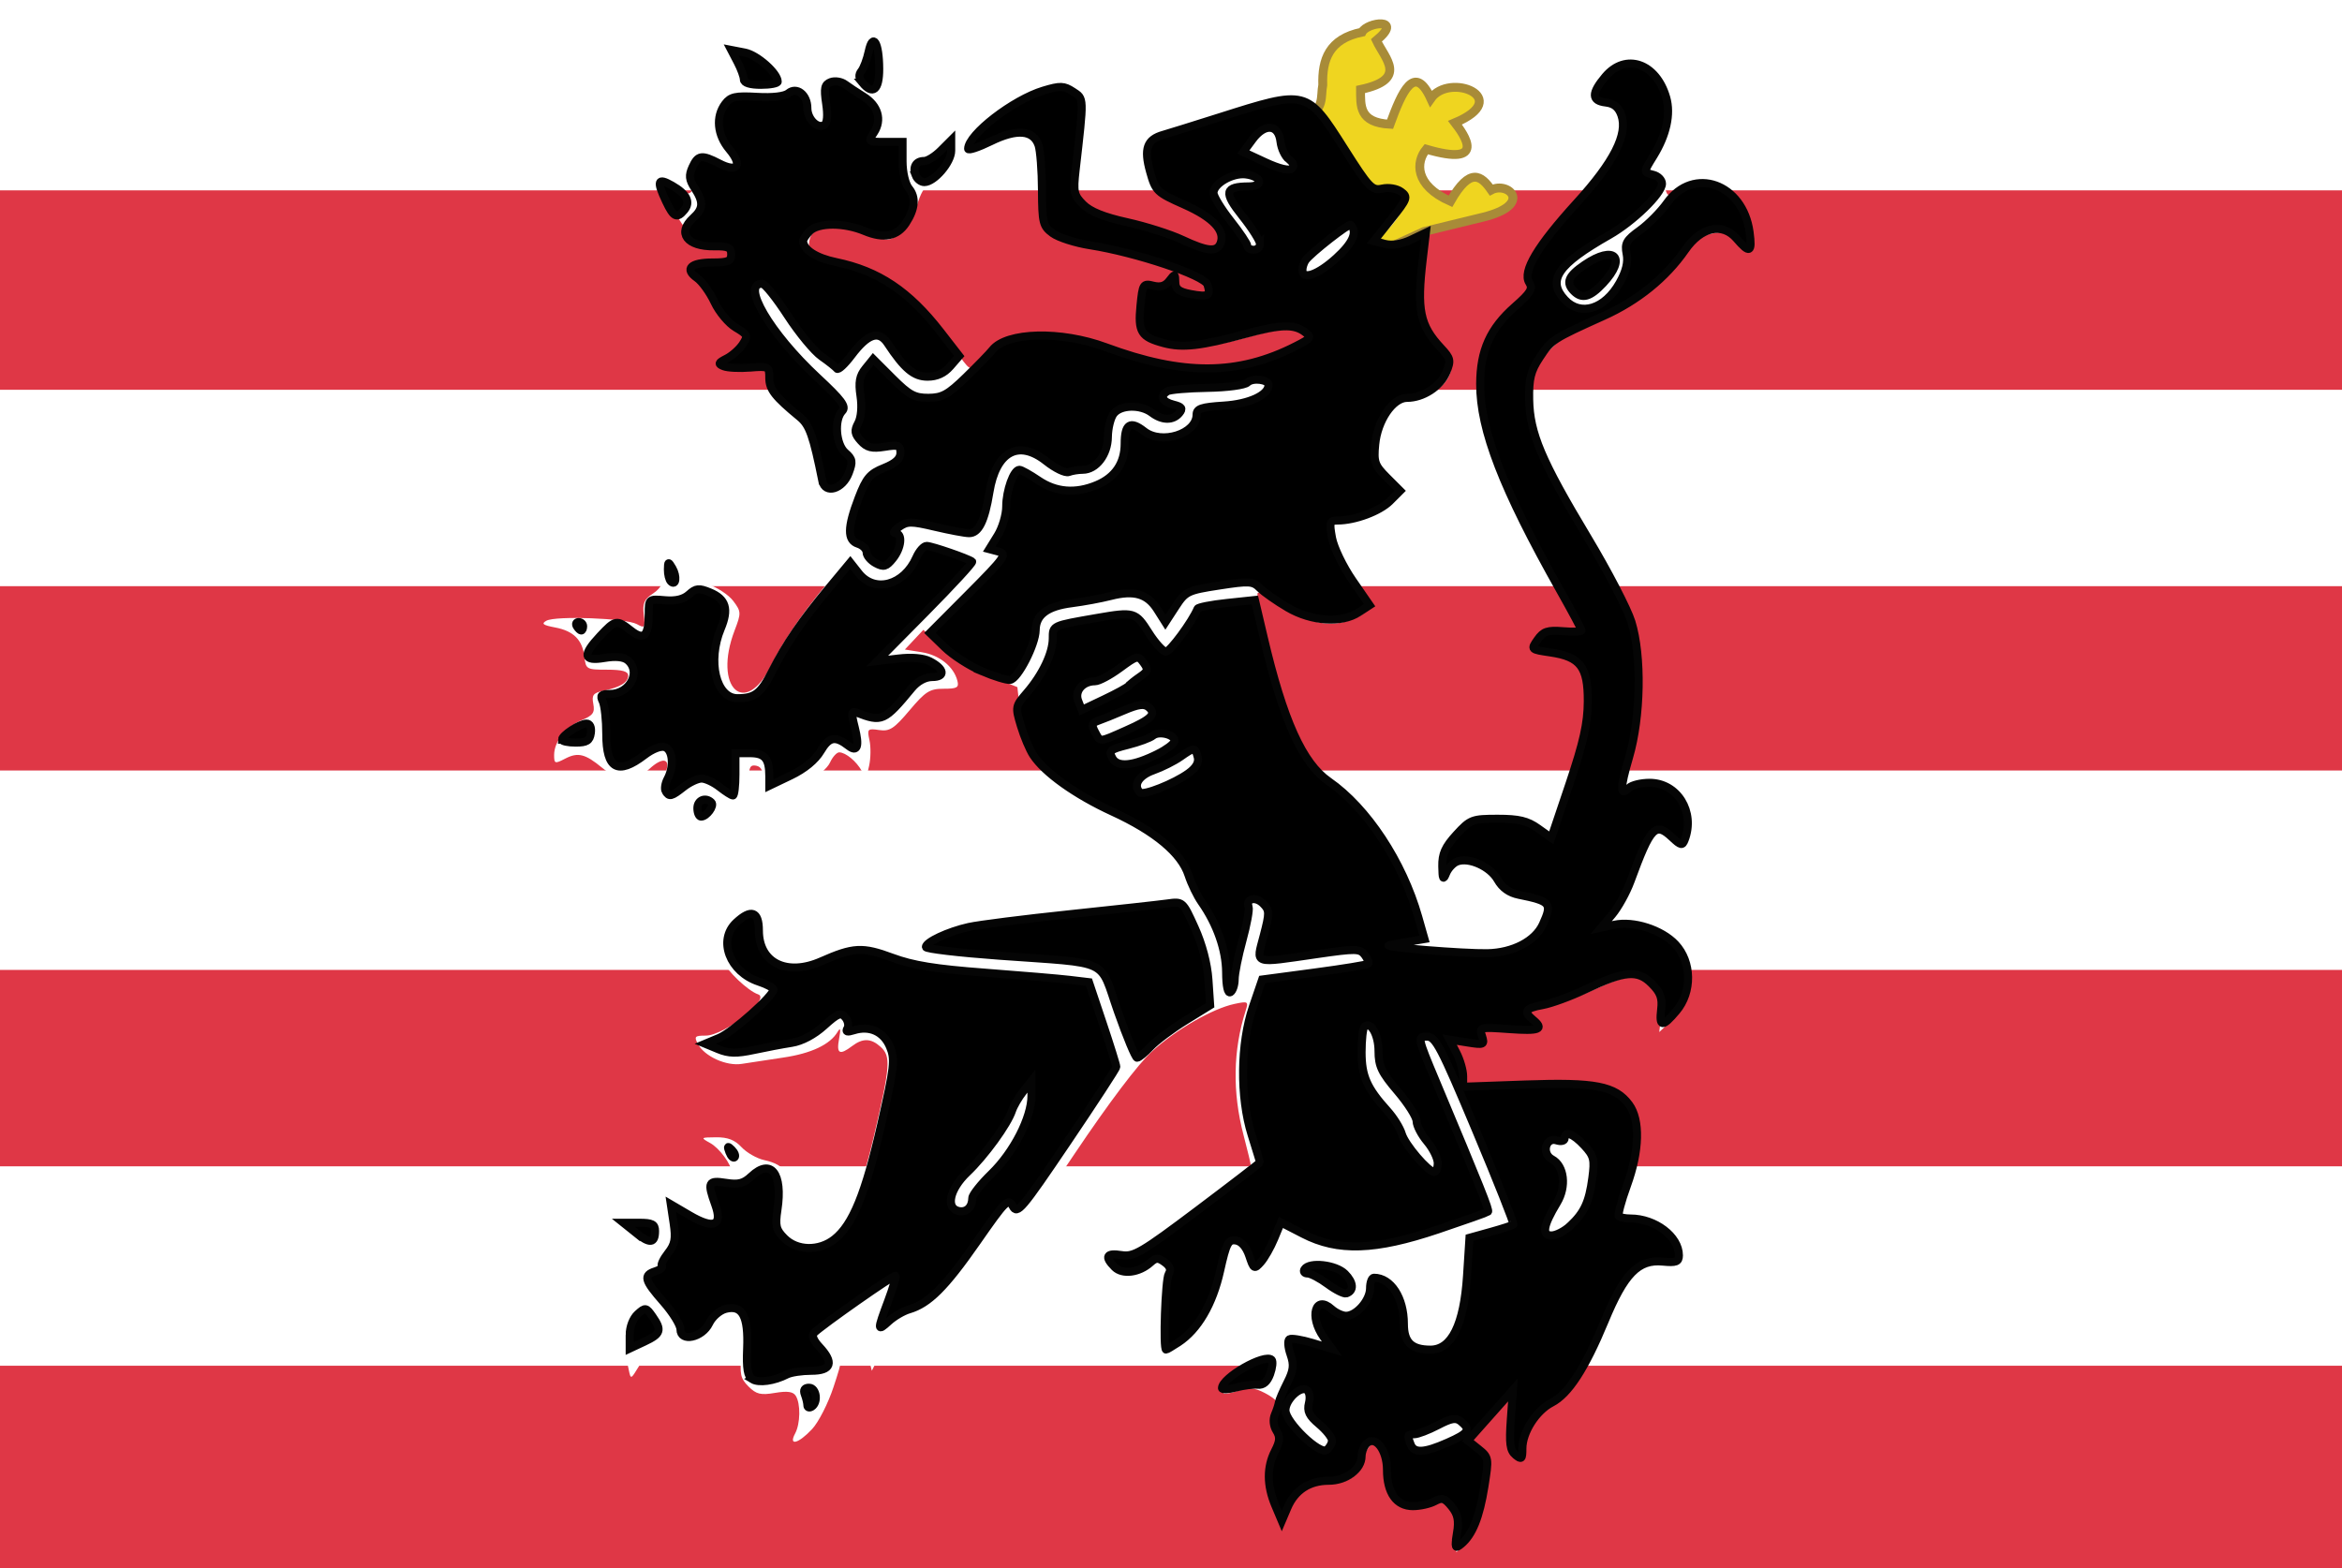 <?xml version="1.0" encoding="UTF-8" standalone="no"?>
<!-- Created with Inkscape (http://www.inkscape.org/) -->

<svg
   xmlns:dc="http://purl.org/dc/elements/1.1/"
   xmlns:cc="http://creativecommons.org/ns#"
   xmlns:rdf="http://www.w3.org/1999/02/22-rdf-syntax-ns#"
   xmlns:svg="http://www.w3.org/2000/svg"
   xmlns="http://www.w3.org/2000/svg"
   xmlns:sodipodi="http://sodipodi.sourceforge.net/DTD/sodipodi-0.dtd"
   xmlns:inkscape="http://www.inkscape.org/namespaces/inkscape"
   width="553.571"
   height="370.714"
   id="svg6302"
   version="1.1"
   inkscape:version="0.48.4 r9939"
   sodipodi:docname="Nieuw document 29">
  <defs
     id="defs6304" />
  <sodipodi:namedview
     id="base"
     pagecolor="#ffffff"
     bordercolor="#666666"
     borderopacity="1.0"
     inkscape:pageopacity="0.0"
     inkscape:pageshadow="2"
     inkscape:zoom="0.35"
     inkscape:cx="408.92856"
     inkscape:cy="105.35714"
     inkscape:document-units="px"
     inkscape:current-layer="layer1"
     showgrid="false"
     fit-margin-top="0"
     fit-margin-left="0"
     fit-margin-right="0"
     fit-margin-bottom="0"
     inkscape:window-width="1600"
     inkscape:window-height="837"
     inkscape:window-x="-8"
     inkscape:window-y="-8"
     inkscape:window-maximized="1" />
  <g
     inkscape:label="Laag 1"
     inkscape:groupmode="layer"
     id="layer1"
     transform="translate(33.929,-267.005)">
    <rect
       style="fill:#ffffff;fill-opacity:1;stroke:none"
       id="rect5519"
       width="553.571"
       height="370.714"
       x="-33.929"
       y="267.005" />
    <rect
       style="fill:#df3746;fill-opacity:1;stroke:none"
       id="rect6029"
       width="553.571"
       height="47.143"
       x="-33.929"
       y="312.005" />
    <rect
       style="fill:#df3746;fill-opacity:1;stroke:none"
       id="rect6031"
       width="553.571"
       height="43.571"
       x="-33.929"
       y="405.576" />
    <rect
       style="fill:#df3746;fill-opacity:1;stroke:none"
       id="rect6033"
       width="553.571"
       height="46.429"
       x="-33.929"
       y="496.291" />
    <rect
       style="fill:#df3746;fill-opacity:1;stroke:none"
       id="rect6035"
       width="553.571"
       height="47.857"
       x="-33.929"
       y="589.862" />
    <path
       style="fill:#efd520;fill-opacity:1;stroke:#a88b38;stroke-width:2.1;stroke-linecap:butt;stroke-linejoin:miter;stroke-miterlimit:4;stroke-opacity:1;stroke-dasharray:none"
       d="m 274.623,294.954 c 4.612,-2.12 3.56,-5.112 4.107,-7.857 -0.183,-5.942 1.445,-10.904 9.286,-12.5 1.198,-2.383 9.997,-3.494 3.393,1.964 2.01,4.335 7.607,9.182 -3.75,11.607 0.028,3.801 -0.408,7.816 6.964,8.214 2.86,-7.82 5.791,-14.462 9.643,-6.071 4.39,-6.328 19.669,-0.14 5.714,5.714 2.173,2.822 7.718,10.511 -6.786,6.25 -2.449,2.973 -2.893,8.505 5.714,12.321 4.68,-8.222 7.285,-6.067 9.643,-2.679 4.008,-2.133 10.063,3.493 -1.964,6.429 l -13.929,3.393 -8.214,3.75 c -15.22,-7.298 -22.021,-18.971 -19.822,-30.536 z"
       id="path6237-5"
       inkscape:connector-curvature="0"
       sodipodi:nodetypes="ccccccccccccccc" />
    <path
       style="fill:#ffffff"
       d="m 310.76,629.627 c 0.39,-3.457 0.084,-4.683 -1.532,-6.146 -1.594,-1.443 -2.443,-1.6 -4.036,-0.747 -1.11,0.594 -3.42,1.08 -5.134,1.08 -2.611,0 -3.352,-0.562 -4.566,-3.468 -0.797,-1.907 -1.449,-4.746 -1.449,-6.309 0,-1.563 -0.675,-3.715 -1.5,-4.782 -1.485,-1.922 -1.515,-1.922 -3,0 -0.825,1.068 -1.5,2.73 -1.5,3.693 0,2.467 -3.839,4.866 -7.788,4.866 -4.586,0 -6.872,1.431 -9.043,5.662 l -1.847,3.6 -1.661,-4.151 c -2.087,-5.217 -2.086,-7.413 0.01,-11.825 1.357,-2.859 1.439,-3.884 0.443,-5.479 -0.938,-1.502 -0.951,-2.294 -0.057,-3.372 1.646,-1.983 0.568,-4.061 -3.086,-5.951 -2.489,-1.287 -3.769,-1.4 -6.214,-0.548 -1.693,0.59 -3.279,0.874 -3.523,0.629 -1.106,-1.106 5.101,-5.662 9.211,-6.761 2.506,-0.67 4.557,-1.745 4.557,-2.389 0,-2.871 2.857,-3.699 7.497,-2.172 2.477,0.815 4.503,1.278 4.503,1.027 0,-0.25 -0.9,-1.599 -2,-2.998 -2.831,-3.599 -2.511,-5.819 1.051,-7.294 l 3.051,-1.264 -2.738,-2.858 c -1.506,-1.572 -3.329,-2.858 -4.051,-2.858 -0.722,0 -1.313,-0.45 -1.313,-1 0,-1.739 6.678,-1.081 9.124,0.899 1.595,1.291 3.318,1.741 5.384,1.406 4.848,-0.787 7.622,2.182 8.57,9.171 0.435,3.204 1.383,6.2 2.106,6.659 2.427,1.539 6.448,0.885 8.592,-1.397 2.767,-2.945 5.224,-12.532 5.224,-20.385 l 0,-6.226 -8.75,3.078 c -11.674,4.106 -23.494,4.487 -30.097,0.971 -2.391,-1.273 -4.448,-2.171 -4.572,-1.995 -0.124,0.176 -1.465,2.484 -2.98,5.128 -3.207,5.599 -5.31,5.828 -7.668,0.834 l -1.573,-3.331 -1.299,5.844 c -1.529,6.879 -3.862,11.774 -7.458,15.645 -2.8,3.014 -8.267,5.699 -11.601,5.699 -2.057,0 -2.057,-0.007 0.112,-2.941 1.856,-2.51 2.08,-3.746 1.529,-8.433 -0.355,-3.02 -0.206,-6.647 0.331,-8.059 1.1,-2.893 0.424,-3.183 -2.416,-1.035 -5.866,4.437 -13.47,-2.193 -10.798,-9.415 l 0.864,-2.337 1.768,2.698 c 2.533,3.866 4.464,3.051 19.305,-8.157 7.041,-5.316 12.866,-9.701 12.944,-9.744 0.079,-0.043 -0.683,-3.227 -1.692,-7.077 -2.647,-10.094 -2.479,-20.078 0.494,-29.351 0.715,-2.23 0.581,-2.315 -2.596,-1.642 -5.225,1.106 -13.844,6.067 -19.561,11.26 -3.214,2.92 -10.184,12.142 -18.189,24.067 -11.908,17.74 -13.082,19.167 -14.239,17.314 -1.176,-1.883 -1.646,-1.468 -6.973,6.166 -7.023,10.065 -10.396,13.337 -17.142,16.628 -4.082,1.991 -5.733,3.526 -7.447,6.923 l -2.202,4.365 -0.693,-2.761 c -0.427,-1.704 -0.061,-4.524 0.957,-7.365 0.907,-2.532 1.648,-4.98 1.645,-5.439 0,-0.691 -8.155,4.646 -11.431,7.485 -0.546,0.473 -0.166,1.643 0.925,2.849 1.805,1.995 1.794,2.221 -0.444,9.046 -1.262,3.85 -3.547,8.34 -5.076,9.978 -3.224,3.451 -5.639,4.079 -4.014,1.043 1.251,-2.338 1.327,-7.057 0.144,-8.925 -0.622,-0.981 -1.986,-1.169 -4.91,-0.675 -3.386,0.572 -4.409,0.324 -6.25,-1.518 -1.906,-1.906 -2.126,-2.935 -1.639,-7.659 0.924,-8.952 -1.434,-11.133 -5.177,-4.789 -2.103,3.563 -2.796,3.824 -9.359,3.522 -5.365,-0.247 -7.662,0.747 -9.782,4.232 -1.869,3.074 -1.871,3.075 -2.368,0.661 -0.274,-1.328 -0.752,-3.621 -1.062,-5.096 -0.682,-3.241 0.635,-7.016 3.422,-9.802 1.679,-1.679 1.858,-2.446 0.96,-4.123 -0.873,-1.631 -0.746,-2.454 0.609,-3.951 1.594,-1.761 1.598,-2.064 0.067,-4.401 -1.64,-2.504 -3.444,-3.249 -9.119,-3.767 l -3,-0.274 2.807,-1.902 c 1.544,-1.046 5.125,-2.125 7.959,-2.397 3.544,-0.341 5.664,-1.127 6.791,-2.518 1.636,-2.02 1.645,-2.02 6.291,0.577 2.559,1.43 4.652,2.209 4.652,1.73 0,-0.479 -0.396,-1.115 -0.881,-1.415 -1.409,-0.871 -2.039,-5.956 -0.908,-7.324 0.569,-0.688 2.104,-1.25 3.411,-1.25 1.308,0 2.362,-0.338 2.342,-0.75 -0.087,-1.852 -2.898,-5.648 -5.075,-6.854 -2.324,-1.288 -2.286,-1.326 1.408,-1.36 2.739,-0.026 4.412,0.625 6,2.334 1.211,1.303 3.618,2.679 5.349,3.057 5.214,1.139 6.596,3.529 6.199,10.719 -0.327,5.928 -0.197,6.359 2.336,7.782 7.203,4.046 12.551,-3.371 17.407,-24.148 3.881,-16.603 4.052,-18.889 1.582,-21.125 -2.257,-2.043 -4.205,-2.097 -6.73,-0.187 -2.982,2.255 -3.747,1.829 -3.083,-1.718 0.434,-2.321 0.334,-2.787 -0.352,-1.63 -1.776,2.998 -6.243,5.103 -12.895,6.077 -3.636,0.532 -8.014,1.198 -9.729,1.48 -3.628,0.596 -8.813,-1.744 -10.388,-4.686 -0.949,-1.772 -0.75,-1.99 1.82,-1.99 4.465,0 15.526,-8.706 12.398,-9.758 -2.377,-0.8 -7.377,-5.543 -8.242,-7.818 -1.218,-3.204 0.674,-9.145 3.502,-10.998 2.245,-1.471 8.009,-2.277 9.024,-1.262 0.258,0.258 -0.055,1.856 -0.695,3.552 -0.967,2.563 -0.878,3.519 0.53,5.668 2.391,3.649 5.654,4.159 11.123,1.74 7.349,-3.251 10.522,-3.498 16.196,-1.261 l 5.083,2.004 3.597,-2.444 c 5.281,-3.588 12.521,-5.07 38.543,-7.889 12.855,-1.393 23.768,-2.532 24.25,-2.532 2.766,0 -1.276,-8.957 -6.226,-13.797 -1.795,-1.755 -7.443,-5.197 -12.551,-7.65 -9.675,-4.645 -17.377,-10.783 -20.079,-16.001 -0.869,-1.679 -1.847,-5.5 -2.173,-8.493 l -0.593,-5.441 -6,-2.406 c -3.3,-1.323 -8.301,-4.37 -11.113,-6.77 l -5.113,-4.363 -2.184,2.325 -2.184,2.325 4.014,0.642 c 4.137,0.662 7.517,3.366 8.393,6.717 0.427,1.632 -0.05,1.912 -3.25,1.912 -3.28,0 -4.288,0.638 -8.044,5.093 -3.683,4.367 -4.709,5.032 -7.199,4.667 -2.733,-0.401 -2.868,-0.259 -2.282,2.407 0.342,1.558 0.309,4.259 -0.074,6.001 -0.631,2.871 -0.795,2.988 -1.757,1.25 -1.252,-2.262 -3.762,-4.341 -5.296,-4.386 -0.599,-0.018 -1.594,1.075 -2.21,2.427 -0.616,1.353 -3.051,3.428 -5.41,4.613 -2.36,1.184 -5.301,3.08 -6.536,4.211 -2.814,2.578 -3.754,1.676 -3.754,-3.604 0,-3.156 -0.419,-4.23 -1.75,-4.488 -1.424,-0.275 -1.75,0.384 -1.75,3.544 0,2.135 -0.562,4.566 -1.25,5.402 -2.204,2.68 -11.344,7.863 -13.838,7.847 -1.363,-0.009 -1.934,-0.335 -1.312,-0.75 1.09,-0.728 3.4,-4.579 3.4,-5.669 0,-0.311 -1.238,-0.573 -2.75,-0.581 -5.407,-0.03 -5.988,-1.397 -3.714,-8.735 0.88,-2.841 -1.089,-3.008 -3.971,-0.337 -3.428,3.177 -7.186,3.096 -11.238,-0.243 -3.984,-3.284 -5.7,-3.708 -8.702,-2.15 -2.453,1.273 -2.624,1.217 -2.624,-0.857 0,-3.181 2.749,-6.66 6.5,-8.228 2.683,-1.121 3.157,-1.781 2.761,-3.848 -0.401,-2.098 -0.022,-2.592 2.381,-3.101 4.021,-0.852 5.858,-1.98 5.858,-3.596 0,-1.003 -1.396,-1.391 -5,-1.391 -4.815,0 -5.012,-0.111 -5.334,-3 -0.449,-4.039 -2.564,-6.164 -6.952,-6.988 -2.857,-0.536 -3.304,-0.882 -2.048,-1.585 2.184,-1.222 18.836,-0.602 21.374,0.795 1.895,1.043 2.013,0.886 1.651,-2.212 -0.318,-2.72 0.09,-3.649 2.21,-5.038 4.007,-2.625 3.126,-7.382 -1.901,-10.265 -1.955,-1.121 -1.951,-1.148 0.203,-1.177 3.457,-0.048 6.817,1.886 8.641,4.974 1.05,1.777 3.234,3.354 5.854,4.228 2.299,0.766 5.065,2.579 6.147,4.028 1.882,2.52 1.895,2.822 0.311,6.97 -5.159,13.509 2.488,20.782 8.647,8.224 3.127,-6.377 8.841,-14.443 15.834,-22.354 3.772,-4.267 4.575,-5.769 3.83,-7.16 -0.636,-1.188 -0.455,-3.143 0.555,-6.007 0.824,-2.335 1.327,-4.417 1.118,-4.626 -0.209,-0.209 -2.119,-0.536 -4.244,-0.727 -3.604,-0.323 -3.913,-0.607 -4.608,-4.214 -1.715,-8.904 -2.822,-11.153 -7.295,-14.818 -3.614,-2.961 -4.495,-4.307 -4.494,-6.866 l 6e-4,-3.183 -4.926,0.341 c -2.709,0.188 -5.747,-0.136 -6.751,-0.72 -1.706,-0.992 -1.688,-1.063 0.27,-1.091 2.161,-0.031 5.405,-2.879 5.405,-4.744 0,-0.581 -1.167,-1.821 -2.594,-2.756 -1.427,-0.935 -3.466,-3.671 -4.532,-6.08 -1.066,-2.41 -2.873,-5.036 -4.015,-5.836 -2.988,-2.093 -1.431,-3.615 3.699,-3.615 3.825,0 4.441,-0.287 4.441,-2.072 0,-1.536 -0.582,-2.024 -2.25,-1.889 -5.84,0.473 -6.678,-0.014 -10.722,-6.238 -2.215,-3.409 -4.028,-7.035 -4.028,-8.057 0,-1.72 0.165,-1.742 2.223,-0.301 3.324,2.328 4.777,1.927 4.777,-1.321 0,-4.35 2.332,-5.808 6.298,-3.937 5.226,2.465 6.1,1.195 2.565,-3.727 -2.87,-3.997 -3.035,-4.629 -1.911,-7.344 0.677,-1.634 2.089,-3.748 3.139,-4.698 2.348,-2.125 2.467,-6.143 0.254,-8.589 -1.554,-1.717 -1.526,-1.829 0.453,-1.829 3.8,0 7.329,2.329 9.258,6.11 1.425,2.793 2.37,3.592 3.807,3.216 2.18,-0.57 3.187,0.681 4.086,5.081 0.353,1.725 1.359,3.222 2.286,3.4 1.345,0.259 1.713,-0.68 1.96,-4.994 0.297,-5.185 0.382,-5.32 3.541,-5.625 3.953,-0.381 6.248,-3.354 6.303,-8.16 l 0.04,-3.527 1.429,2.63 c 1.645,3.028 1.448,18.213 -0.278,21.435 -0.937,1.749 -0.686,1.935 2.616,1.935 2.829,0 3.875,0.508 4.64,2.25 1.477,3.366 5.728,2.972 8.924,-0.827 l 2.589,-3.077 0,2.5 c 0,2.785 -4.429,8.653 -6.531,8.653 -0.755,0 -1.933,2.054 -2.665,4.645 -0.805,2.849 -2.353,5.422 -4.005,6.656 -2.585,1.93 -2.868,1.945 -7.03,0.355 -5.431,-2.074 -12.109,-2.156 -13.758,-0.169 -0.681,0.821 -0.965,2.561 -0.632,3.885 0.491,1.956 1.463,2.527 5.278,3.099 10.841,1.626 21.141,8.781 28.94,20.104 3.728,5.412 3.764,5.435 5.827,3.553 4.689,-4.278 8.805,-5.616 17.076,-5.552 6.63,0.051 9.37,0.619 16,3.313 13.848,5.628 28.878,5.415 41.125,-0.582 5.325,-2.607 5.413,-2.718 3.176,-3.959 -3.246,-1.802 -6.095,-1.651 -14.738,0.777 -9,2.529 -16.357,2.884 -20.814,1.003 -3.15,-1.329 -3.25,-1.555 -3.25,-7.329 l 0,-5.958 3.001,0.659 c 2.323,0.51 3.152,0.266 3.669,-1.081 0.602,-1.567 0.744,-1.535 1.432,0.326 0.783,2.116 5.978,3.942 7.877,2.768 3.875,-2.395 -7.818,-7.565 -24.978,-11.045 -14.156,-2.871 -15.527,-4.353 -14.419,-15.597 1.138,-11.545 -2.542,-14.392 -12.06,-9.331 -2.627,1.397 -4.979,2.337 -5.227,2.089 -0.864,-0.864 7.07,-8.758 11.287,-11.229 8.594,-5.036 14.723,-5.018 15.994,0.049 0.348,1.385 -0.123,5.912 -1.046,10.061 -2.824,12.693 -1.337,15.015 11.478,17.919 4.12,0.934 10.063,2.849 13.206,4.256 5.892,2.637 8.786,2.565 8.786,-0.218 0,-3.292 -2.12,-5.292 -8.474,-7.992 -6.294,-2.675 -6.594,-2.965 -8.01,-7.733 -1.922,-6.473 -0.924,-8.272 5.334,-9.614 2.679,-0.574 7.141,-1.939 9.916,-3.033 2.775,-1.094 7.826,-2.709 11.225,-3.59 9.691,-2.511 11.601,-1.467 19.209,10.5 6.176,9.715 6.336,9.87 9.994,9.724 2.045,-0.082 3.996,0.13 4.336,0.47 0.905,0.905 -1.938,5.929 -4.945,8.738 -1.931,1.804 -2.279,2.642 -1.345,3.235 1.917,1.217 4.956,0.978 8.043,-0.633 l 2.783,-1.452 -0.664,8.795 c -0.752,9.961 0.29,14.542 4.128,18.148 1.359,1.277 2.471,3.118 2.471,4.091 0,3.252 -4.231,6.969 -8.6,7.555 -3.43,0.46 -4.529,1.216 -6.748,4.638 -3.598,5.549 -3.463,9.694 0.462,14.165 2.705,3.08 2.934,3.762 1.75,5.193 -1.868,2.257 -8.77,5.282 -12.113,5.309 -2.272,0.018 -2.75,0.463 -2.75,2.562 0,2.865 2.6,8.297 6.404,13.38 3.018,4.032 2.335,5.479 -3.395,7.196 -4.566,1.368 -9.399,0.038 -15.83,-4.356 -2.376,-1.624 -4.558,-2.714 -4.848,-2.424 -0.727,0.727 3.417,18.578 6.241,26.88 2.507,7.37 7.278,16.786 8.505,16.786 1.772,0 12.565,10.95 15.961,16.194 2.029,3.132 4.946,9.657 6.484,14.5 1.538,4.843 3.407,9.311 4.153,9.929 2.164,1.79 12.775,2.602 17.474,1.337 8.09,-2.178 13.193,-11.184 7.099,-12.528 -6.206,-1.369 -7.81,-2.202 -9.021,-4.685 -1.348,-2.764 -6.844,-5.216 -9.45,-4.216 -0.839,0.322 -2.002,1.572 -2.585,2.777 -0.993,2.055 -1.063,1.999 -1.127,-0.91 -0.08,-3.669 3.482,-9.358 6.962,-11.119 4.192,-2.121 11.242,-1.584 15.293,1.165 l 3.602,2.445 4.537,-13.883 c 5.285,-16.171 5.822,-22.401 2.285,-26.513 -1.524,-1.772 -3.624,-2.802 -6.5,-3.187 -7.133,-0.957 -4.541,-5.831 2.733,-5.137 2.21,0.211 4.019,0.094 4.019,-0.259 0,-0.353 -3.37,-6.665 -7.49,-14.026 -9.348,-16.704 -15.387,-31.763 -16.191,-40.372 -0.886,-9.488 0.946,-14.885 7.167,-21.119 3.798,-3.805 4.862,-5.48 4.173,-6.571 -1.419,-2.25 1.673,-7.759 9.184,-16.357 10.181,-11.655 11.938,-14.215 12.65,-18.426 0.829,-4.908 -0.74,-8.039 -4.029,-8.039 -3.201,0 -3.158,-2.022 0.124,-5.923 4.723,-5.613 11.661,-3.396 14.455,4.62 1.279,3.67 -0.153,10.242 -3.148,14.448 -2.368,3.326 -2.361,3.5 0.178,4.164 1.141,0.298 2.308,1.435 2.593,2.527 0.49,1.874 0.717,1.902 4.088,0.493 8.084,-3.378 16.245,2.769 16.245,12.236 0,3.095 -0.558,3.06 -3.371,-0.21 -1.96,-2.279 -2.775,-2.551 -5.891,-1.966 -2.627,0.493 -4.178,1.587 -5.67,4.001 -3.561,5.762 -11.879,12.653 -19.555,16.199 -4.06,1.876 -7.753,3.411 -8.207,3.411 -0.454,0 -2.063,1.147 -3.574,2.549 -10.306,9.556 -8.486,19.61 8.671,47.903 9.816,16.188 11.027,19.845 10.94,33.048 -0.054,8.188 -0.614,12.773 -2.189,17.934 -2.133,6.987 -2.114,8.927 0.064,6.749 0.651,-0.651 2.832,-1.183 4.847,-1.183 6.586,0 10.835,6.89 8.309,13.472 -0.551,1.435 -0.924,1.358 -3.045,-0.635 -3.414,-3.207 -5.184,-1.705 -8.371,7.105 -1.449,4.005 -3.89,8.855 -5.424,10.777 l -2.789,3.496 3.045,-0.669 c 4.397,-0.966 11.148,1.173 14.276,4.522 4.683,5.013 4.294,12.299 -0.923,17.297 l -2.912,2.79 0.498,-4.417 c 0.442,-3.922 0.19,-4.66 -2.249,-6.578 -3.686,-2.899 -5.421,-2.747 -14.351,1.264 -4.194,1.883 -9.313,3.733 -11.376,4.111 -4.064,0.745 -4.577,1.534 -2.25,3.465 2.739,2.273 1.567,2.738 -5.613,2.224 -6.938,-0.496 -7.096,-0.456 -6.425,1.657 0.652,2.053 0.467,2.131 -3.552,1.488 l -4.24,-0.678 1.665,2.377 c 0.916,1.307 1.665,3.822 1.665,5.589 l 0,3.212 14.25,-0.56 c 15.971,-0.627 21.038,0.239 24.798,4.241 3.267,3.478 3.138,11.71 -0.318,20.265 -1.358,3.362 -2.228,6.353 -1.933,6.648 0.295,0.295 1.531,0.536 2.747,0.536 5.842,0 11.456,4.269 11.456,8.711 0,1.532 -0.644,1.781 -3.819,1.478 -5.867,-0.559 -9.204,2.88 -13.645,14.062 -4.531,11.409 -7.648,16.293 -12.064,18.898 -4.085,2.411 -7.472,7.551 -7.472,11.342 0,2.43 -0.192,2.595 -1.626,1.405 -1.331,-1.105 -1.52,-2.615 -1.041,-8.333 l 0.586,-6.983 -5.387,5.96 -5.387,5.96 2.502,1.888 c 2.284,1.723 2.445,2.334 1.847,7 -1.069,8.35 -2.333,12.111 -4.868,14.493 l -2.396,2.251 0.487,-4.318 z"
       id="path6214-1-2"
       inkscape:connector-curvature="0" />
    <path
       style="fill:#000000;stroke:#050505;stroke-width:1.9;stroke-miterlimit:4;stroke-opacity:1;stroke-dasharray:none"
       d="m 310.462,629.433 c 0.485,-3.031 0.192,-4.467 -1.281,-6.286 -1.611,-1.99 -2.239,-2.181 -4.026,-1.224 -1.164,0.623 -3.471,1.133 -5.126,1.133 -3.88,0 -6.122,-3.139 -6.122,-8.568 0,-4.744 -2.744,-8.289 -4.814,-6.219 -0.652,0.652 -1.186,1.996 -1.186,2.986 0,3.079 -3.649,5.8 -7.777,5.8 -4.596,0 -7.984,2.215 -9.755,6.378 l -1.329,3.122 -1.569,-3.718 c -1.979,-4.689 -1.997,-9.055 -0.051,-12.817 1.196,-2.313 1.269,-3.334 0.342,-4.818 -0.702,-1.124 -0.849,-2.641 -0.365,-3.765 0.446,-1.035 0.871,-2.332 0.944,-2.882 0.073,-0.55 0.965,-2.64 1.981,-4.644 1.504,-2.964 1.648,-4.22 0.774,-6.728 -0.591,-1.696 -0.704,-3.313 -0.251,-3.593 0.453,-0.28 2.9,0.116 5.438,0.879 l 4.614,1.389 -1.998,-2.806 c -3.431,-4.819 -1.928,-10.054 1.894,-6.595 0.971,0.879 2.518,1.598 3.437,1.598 2.487,0 5.671,-3.65 5.671,-6.5 0,-1.375 0.413,-2.5 0.918,-2.5 4.011,0 7.082,4.734 7.082,10.915 0,4.355 1.786,6.085 6.279,6.085 4.988,0 7.903,-5.891 8.646,-17.47 l 0.575,-8.97 5,-1.393 c 2.75,-0.766 5.169,-1.548 5.375,-1.738 0.206,-0.19 -3.79,-10.264 -8.88,-22.387 -8.264,-19.682 -9.502,-22.042 -11.563,-22.042 -2.274,0 -2.242,0.158 2.202,10.75 10.502,25.034 12.619,30.328 12.253,30.644 -0.212,0.183 -5.561,2.076 -11.886,4.207 -14.81,4.988 -23.587,5.279 -31.786,1.053 l -5.286,-2.724 -1.563,3.785 c -0.86,2.082 -2.293,4.605 -3.184,5.608 -1.544,1.736 -1.674,1.665 -2.735,-1.5 -0.707,-2.109 -1.864,-3.434 -3.167,-3.627 -1.798,-0.267 -2.26,0.625 -3.716,7.169 -1.752,7.876 -5.272,13.905 -9.88,16.924 -1.436,0.941 -2.74,1.711 -2.897,1.71 -0.747,-0.002 -0.172,-16.675 0.618,-17.901 0.619,-0.961 0.326,-1.823 -0.93,-2.742 -1.539,-1.126 -2.084,-1.114 -3.403,0.074 -2.665,2.4 -6.597,2.9 -8.426,1.071 -2.503,-2.503 -1.981,-3.429 1.606,-2.856 2.917,0.466 4.76,-0.617 18,-10.579 8.113,-6.104 14.744,-11.203 14.737,-11.332 -0.01,-0.129 -0.907,-3.086 -2,-6.573 -2.778,-8.863 -2.653,-21.498 0.298,-30.161 l 2.215,-6.5 12.305,-1.638 c 6.768,-0.901 12.5,-1.834 12.74,-2.073 0.239,-0.239 -0.123,-1.179 -0.805,-2.088 -1.136,-1.515 -2.073,-1.533 -11.24,-0.209 -15.447,2.231 -14.448,2.576 -12.639,-4.368 1.411,-5.415 1.399,-6.008 -0.158,-7.564 -1.762,-1.762 -4.104,-1.226 -3.406,0.781 0.222,0.637 -0.429,4.19 -1.447,7.896 -1.018,3.706 -1.85,7.841 -1.85,9.191 0,1.349 -0.45,2.732 -1,3.072 -0.618,0.382 -1.008,-1.411 -1.022,-4.691 -0.022,-5.317 -2.149,-11.393 -5.823,-16.632 -1.033,-1.473 -2.415,-4.335 -3.072,-6.361 -1.678,-5.176 -7.866,-10.348 -17.9,-14.962 -8.799,-4.046 -16.074,-9.232 -18.811,-13.41 -0.846,-1.291 -2.156,-4.401 -2.912,-6.911 -1.34,-4.452 -1.306,-4.641 1.419,-7.798 3.693,-4.278 6.121,-9.383 6.121,-12.87 0,-3.076 -0.145,-3.009 10.434,-4.839 8.784,-1.52 9.134,-1.421 12.225,3.472 1.563,2.474 3.404,4.499 4.09,4.5 0.991,10e-4 6.214,-7.085 7.482,-10.152 0.149,-0.359 3.259,-0.969 6.912,-1.355 l 6.642,-0.702 2.081,8.855 c 4.612,19.63 9.179,29.727 15.39,34.032 9.026,6.255 17.422,18.984 21.134,32.04 l 1.483,5.217 -3.686,0.615 c -2.027,0.338 -4.135,0.728 -4.684,0.866 -1.683,0.423 17.664,1.982 23.231,1.873 6.034,-0.119 11.293,-2.853 13.095,-6.81 2.276,-4.994 1.883,-5.478 -5.684,-7.005 -2.244,-0.453 -3.9,-1.636 -5,-3.572 -1.776,-3.126 -6.773,-5.364 -9.576,-4.288 -0.955,0.366 -2.12,1.616 -2.589,2.777 -0.7,1.733 -0.864,1.437 -0.916,-1.654 -0.05,-2.943 0.684,-4.58 3.36,-7.5 3.262,-3.559 3.721,-3.735 9.75,-3.735 4.966,0 7.008,0.486 9.492,2.257 l 3.165,2.257 4.295,-12.757 c 3.321,-9.864 4.304,-14.281 4.335,-19.477 0.049,-8.183 -1.751,-10.548 -8.82,-11.59 -4.681,-0.69 -4.684,-0.693 -3.042,-3.031 1.38,-1.966 2.346,-2.285 6.023,-1.993 2.409,0.192 4.378,0.12 4.377,-0.159 -10e-4,-0.279 -2.289,-4.557 -5.084,-9.507 -13.521,-23.948 -18.93,-37.921 -18.892,-48.802 0.028,-7.901 2.369,-13.112 8.193,-18.238 3.773,-3.321 4.323,-4.246 3.397,-5.714 -1.647,-2.611 1.959,-8.65 11.274,-18.881 8.756,-9.618 12.09,-16.18 10.512,-20.693 -0.654,-1.87 -1.754,-2.767 -3.666,-2.988 -3.42,-0.396 -3.461,-2.163 -0.143,-6.107 4.817,-5.724 12.073,-3.23 14.421,4.958 1.114,3.885 0.044,8.791 -2.998,13.739 -2.461,4.004 -2.461,3.875 -0.012,4.516 1.1,0.288 2,1.221 2,2.075 0,2.309 -6.808,8.934 -12.5,12.165 -12.171,6.908 -14.751,10.677 -10.461,15.282 3.716,3.989 9.451,2.219 12.944,-3.994 1.526,-2.715 2.053,-4.891 1.659,-6.856 -0.495,-2.475 -0.054,-3.255 3.141,-5.557 2.044,-1.473 4.933,-4.392 6.419,-6.487 6.214,-8.758 17.959,-4.591 19.503,6.92 0.651,4.851 0.047,5.149 -3.076,1.519 -3.329,-3.871 -8.382,-2.763 -12.141,2.662 -4.572,6.598 -11.263,12.014 -19.335,15.65 -11.997,5.405 -12.306,5.606 -15.054,9.767 -2.13,3.224 -2.579,5.03 -2.488,10 0.145,7.935 2.88,14.395 13.768,32.519 4.776,7.949 9.454,16.949 10.398,20 2.484,8.036 2.235,22.465 -0.552,31.987 -2.191,7.486 -2.193,9.429 -0.01,7.243 0.651,-0.651 2.832,-1.183 4.847,-1.183 6.586,0 10.835,6.89 8.309,13.472 -0.554,1.444 -0.9,1.38 -2.949,-0.545 -3.996,-3.754 -5.098,-2.596 -9.859,10.362 -0.968,2.634 -2.927,6.176 -4.353,7.871 l -2.593,3.082 3.107,-0.682 c 4.516,-0.992 11.203,1.151 14.455,4.632 3.894,4.169 3.998,11.253 0.231,15.73 -3.33,3.958 -4.103,3.879 -3.608,-0.366 0.317,-2.718 -0.161,-4.006 -2.274,-6.119 -3.281,-3.281 -6.379,-2.999 -15.678,1.425 -3.493,1.662 -8.039,3.323 -10.101,3.691 -4.063,0.725 -4.578,1.514 -2.25,3.446 2.739,2.273 1.567,2.738 -5.613,2.224 -6.938,-0.496 -7.096,-0.456 -6.425,1.657 0.65,2.05 0.463,2.13 -3.487,1.499 l -4.175,-0.668 1.6,3.094 c 0.88,1.702 1.6,4.208 1.6,5.568 l 0,2.474 14.75,-0.526 c 16.442,-0.586 21.192,0.334 24.46,4.74 2.685,3.619 2.497,10.962 -0.49,19.156 -1.347,3.695 -2.21,6.958 -1.918,7.25 0.292,0.292 1.526,0.531 2.742,0.531 5.842,0 11.456,4.269 11.456,8.711 0,1.532 -0.644,1.781 -3.819,1.478 -5.785,-0.552 -9.082,2.818 -13.716,14.021 -4.659,11.261 -8.562,17.273 -12.556,19.338 -3.669,1.897 -6.9,6.962 -6.905,10.825 0,2.533 -0.195,2.714 -1.622,1.529 -1.308,-1.086 -1.522,-2.689 -1.116,-8.364 l 0.502,-7.021 -5.324,5.991 -5.325,5.991 2.499,2.003 c 2.449,1.962 2.477,2.142 1.402,8.876 -1.157,7.24 -2.833,11.392 -5.49,13.597 -1.437,1.193 -1.537,0.925 -0.974,-2.599 z m -29.556,-21.91 c 0,-0.709 -1.363,-2.436 -3.029,-3.837 -2.364,-1.989 -2.895,-3.083 -2.419,-4.98 0.349,-1.389 0.12,-2.734 -0.534,-3.138 -1.569,-0.969 -5.018,2.342 -5.018,4.817 0,2.829 8.111,10.635 9.75,9.382 0.688,-0.525 1.25,-1.535 1.25,-2.244 z m 27.373,0.487 c 4.957,-2.193 5.474,-3.006 3.143,-4.94 -1.198,-0.994 -2.266,-0.824 -5.531,0.878 -2.226,1.16 -4.708,2.109 -5.516,2.109 -1.651,0 -1.718,0.188 -0.862,2.418 0.813,2.119 3.211,1.992 8.766,-0.465 z m 28.924,-51.203 c 3.33,-3.123 4.484,-5.617 5.242,-11.328 0.58,-4.375 0.369,-5.23 -1.895,-7.673 -2.622,-2.829 -4.644,-3.562 -4.644,-1.682 0,0.589 -0.841,0.8 -1.876,0.472 -2.647,-0.84 -3.635,3.117 -1.115,4.465 2.91,1.557 3.477,6.462 1.185,10.248 -3.265,5.394 -3.664,7.747 -1.313,7.747 1.109,0 3.096,-1.012 4.415,-2.25 z m -31.296,-14.856 c 0,-1.158 -1.125,-3.443 -2.5,-5.077 -1.375,-1.634 -2.5,-3.8 -2.5,-4.813 0,-1.013 -2.025,-4.214 -4.5,-7.114 -3.777,-4.426 -4.5,-5.944 -4.5,-9.459 0,-3.946 -1.893,-7.206 -3.342,-5.757 -0.362,0.362 -0.658,3.074 -0.658,6.027 0,5.62 1.25,8.462 6.07,13.798 1.49,1.65 3.034,4.125 3.43,5.5 0.737,2.557 6.247,9 7.696,9 0.442,0 0.804,-0.948 0.804,-2.106 z m -58.87,-92.18 c 1.754,-1.276 2.465,-2.547 2.133,-3.814 -0.614,-2.346 -0.818,-2.348 -4.109,-0.036 -1.46,1.025 -4.342,2.466 -6.404,3.201 -3.445,1.228 -4.827,3.525 -3.137,5.215 0.799,0.799 8.149,-2.114 11.517,-4.565 z m -7.191,-4.619 c 1.891,-0.951 3.603,-2.223 3.805,-2.827 0.506,-1.517 -3.562,-2.664 -5.055,-1.425 -0.668,0.555 -3.336,1.543 -5.927,2.195 -4.234,1.066 -4.606,1.384 -3.667,3.138 1.204,2.249 4.964,1.875 10.844,-1.081 z m -7.595,-5.484 c 6.09,-2.693 7.236,-3.886 5.286,-5.504 -1.013,-0.841 -2.44,-0.654 -5.739,0.752 -2.415,1.029 -5.197,2.15 -6.184,2.491 -1.456,0.503 -1.59,0.999 -0.715,2.635 1.325,2.477 0.852,2.501 7.351,-0.374 z m 0.656,-10.562 c 0.275,-0.366 1.468,-1.326 2.651,-2.132 1.878,-1.281 1.979,-1.702 0.8,-3.315 -1.289,-1.763 -1.548,-1.704 -5.598,1.275 -2.336,1.718 -4.972,3.123 -5.859,3.123 -2.922,0 -4.89,2.296 -3.975,4.639 l 0.835,2.139 5.323,-2.532 c 2.928,-1.392 5.548,-2.831 5.823,-3.197 z m -76,170.091 c 0,-0.537 -0.273,-1.689 -0.607,-2.559 -0.398,-1.038 -0.054,-1.582 1,-1.582 1.766,0 2.237,3.493 0.607,4.5 -0.55,0.34 -1,0.178 -1,-0.359 z m 98,-4.047 c 0,-2.483 10.156,-8.271 11.737,-6.69 0.349,0.349 0.191,1.864 -0.351,3.366 -0.665,1.841 -1.622,2.664 -2.936,2.527 -1.072,-0.112 -3.412,0.189 -5.2,0.669 -1.788,0.48 -3.25,0.538 -3.25,0.128 z m -111.008,-2.099 c -1.118,-0.691 -1.426,-2.507 -1.228,-7.249 0.319,-7.658 -1.142,-10.369 -5.056,-9.387 -1.454,0.365 -3.182,1.865 -3.913,3.397 -1.64,3.437 -6.794,4.538 -6.794,1.451 0,-1.059 -1.8,-3.971 -4,-6.47 -4.547,-5.165 -4.856,-6.331 -1.925,-7.261 1.141,-0.362 1.831,-0.903 1.533,-1.201 -0.298,-0.298 0.358,-1.688 1.459,-3.087 1.627,-2.069 1.875,-3.387 1.327,-7.043 l -0.675,-4.498 4.447,2.606 c 5.715,3.349 7.854,2.459 6.054,-2.518 -1.92,-5.311 -1.668,-5.827 2.529,-5.168 2.979,0.468 4.219,0.148 6.031,-1.556 4.613,-4.337 7.448,-0.687 6.15,7.918 -0.574,3.807 -0.342,4.753 1.655,6.75 2.973,2.973 8.192,3.072 11.812,0.224 4.322,-3.4 7.334,-10.773 11.024,-26.984 3.156,-13.868 3.345,-15.54 2.089,-18.544 -1.488,-3.561 -4.798,-5.051 -8.565,-3.856 -1.532,0.486 -1.982,0.349 -1.486,-0.454 0.391,-0.633 0.166,-1.808 -0.5,-2.61 -1.034,-1.246 -1.77,-0.954 -5.026,1.987 -2.364,2.136 -5.264,3.67 -7.625,4.034 -2.095,0.323 -6.146,1.089 -9.001,1.702 -4.048,0.869 -5.883,0.828 -8.333,-0.186 l -3.141,-1.301 3.333,-1.393 c 3.172,-1.325 12.833,-9.931 12.833,-11.431 0,-0.391 -1.568,-1.228 -3.484,-1.86 -6.885,-2.272 -9.767,-9.83 -5.327,-13.966 3.539,-3.297 5.357,-2.659 5.357,1.881 0,7.633 6.59,10.883 14.748,7.274 7.58,-3.353 9.743,-3.465 16.748,-0.866 4.907,1.82 10.183,2.675 21.959,3.556 8.525,0.638 17.538,1.403 20.029,1.701 l 4.529,0.541 3.248,9.686 c 1.786,5.328 3.236,9.982 3.221,10.344 -0.015,0.362 -5.267,8.409 -11.671,17.883 -10.725,15.866 -11.735,17.055 -12.799,15.066 -1.077,-2.013 -1.661,-1.435 -8.569,8.478 -7.438,10.673 -11.337,14.554 -15.988,15.914 -1.375,0.402 -3.513,1.658 -4.75,2.79 -2.767,2.532 -2.777,2.196 -0.152,-4.821 1.154,-3.084 1.941,-5.753 1.75,-5.932 -0.335,-0.313 -17.372,11.624 -19.285,13.512 -0.58,0.573 -0.104,1.811 1.25,3.252 3.53,3.757 2.889,5.699 -1.879,5.699 -2.236,0 -4.824,0.388 -5.75,0.862 -3.066,1.569 -6.68,2.068 -8.193,1.133 z m 51.993,-42.834 c 0.01,-0.737 2.064,-3.33 4.567,-5.763 5.225,-5.078 9.434,-13.302 9.416,-18.397 l -0.013,-3.5 -1.961,2.5 c -1.079,1.375 -2.255,3.4 -2.615,4.5 -1.04,3.184 -6.484,10.679 -10.598,14.593 -4.145,3.943 -5.152,8.471 -2.031,9.128 1.869,0.393 3.21,-0.876 3.235,-3.061 z m -80.985,32.368 c 0,-1.891 0.783,-3.927 1.899,-4.937 1.806,-1.634 1.977,-1.606 3.5,0.568 2.274,3.247 1.988,4.129 -1.931,5.964 l -3.467,1.624 0,-3.219 z m 165.017,-12.016 c -1.873,-1.382 -4.02,-2.513 -4.771,-2.513 -0.751,0 -1.087,-0.45 -0.747,-1 1.12,-1.813 7.383,-1.117 9.562,1.062 2.053,2.053 2.196,4.018 0.337,4.638 -0.537,0.179 -2.509,-0.805 -4.382,-2.188 z m -163.518,-12.103 -2.999,-2.4 3.75,-0.005 c 3.047,-0.004 3.75,0.359 3.75,1.936 0,2.971 -1.215,3.098 -4.5,0.469 z m 22.065,-19.117 c -0.543,-1.425 -0.428,-1.54 0.56,-0.56 0.683,0.678 0.991,1.485 0.683,1.793 -0.308,0.308 -0.867,-0.247 -1.243,-1.233 z m 91.833,-33.2 c -4.484,-12.768 -1.294,-11.27 -28.148,-13.224 -9.488,-0.69 -17.25,-1.607 -17.25,-2.037 0,-1.192 5.283,-3.664 10.148,-4.748 2.394,-0.533 13.127,-1.89 23.852,-3.015 10.725,-1.125 21.128,-2.271 23.118,-2.548 3.599,-0.5 3.632,-0.471 6.446,5.738 1.759,3.882 2.982,8.525 3.236,12.285 l 0.408,6.044 -5.853,3.618 c -3.219,1.99 -6.944,4.782 -8.278,6.206 -1.333,1.423 -2.745,2.588 -3.136,2.588 -0.392,0 -2.435,-4.908 -4.542,-10.907 z m -99.398,-48.093 c 0,-1.922 1.956,-2.711 3.325,-1.342 0.757,0.757 -1.136,3.342 -2.447,3.342 -0.483,0 -0.878,-0.9 -0.878,-2 z m -7.487,-3.979 c -0.333,-0.539 -0.135,-1.859 0.441,-2.934 1.564,-2.923 1.263,-6.789 -0.585,-7.498 -0.973,-0.373 -2.964,0.391 -4.933,1.893 -6.242,4.761 -8.976,3.242 -8.968,-4.981 0,-3.3 -0.374,-6.787 -0.838,-7.75 -0.689,-1.428 -0.378,-1.75 1.692,-1.75 4.709,0 7.486,-5.255 4.213,-7.971 -0.956,-0.793 -2.869,-0.979 -5.5,-0.535 -5.024,0.849 -5.301,-0.633 -0.979,-5.244 3.581,-3.82 3.884,-3.872 7.24,-1.232 3.068,2.414 4.205,1.328 4.205,-4.018 0,-3.449 0.056,-3.495 3.825,-3.163 2.588,0.228 4.439,-0.219 5.724,-1.382 1.625,-1.471 2.331,-1.54 4.891,-0.479 3.822,1.583 4.538,3.941 2.603,8.573 -3.216,7.698 -1.125,16.451 3.931,16.451 4.113,0 5.551,-1.117 8.206,-6.375 3.242,-6.421 7.063,-12.012 13.463,-19.702 l 5.001,-6.009 2,2.543 c 3.748,4.765 10.726,2.864 13.607,-3.707 0.663,-1.512 1.762,-2.75 2.443,-2.75 1.192,0 9.833,2.981 10.755,3.711 0.248,0.196 -4.702,5.567 -11,11.936 l -11.45,11.579 5,-0.599 c 3.146,-0.377 5.898,-0.141 7.421,0.637 3.492,1.782 3.799,3.736 0.587,3.736 -1.653,0 -3.482,0.995 -4.833,2.629 -6.494,7.853 -7.028,8.091 -12.994,5.802 -1.289,-0.495 -1.355,0.013 -0.462,3.532 1.117,4.402 0.609,5.926 -1.444,4.335 -3.162,-2.45 -4.643,-2.186 -6.63,1.182 -1.26,2.136 -3.843,4.255 -7.065,5.798 l -5.079,2.431 0,-2.272 c 0,-4.191 -1.055,-5.436 -4.607,-5.436 l -3.393,0 0,5 c 0,2.75 -0.267,5 -0.592,5 -0.326,0 -1.736,-0.9 -3.135,-2 -1.399,-1.1 -3.321,-2 -4.273,-2 -0.952,0 -2.874,0.9 -4.273,2 -2.89,2.273 -3.369,2.389 -4.214,1.021 z M 98.906,441.863 c 0,-1.025 4.233,-3.807 5.792,-3.807 0.825,0 1.223,0.872 1.028,2.25 -0.257,1.806 -0.961,2.25 -3.57,2.25 -1.788,0 -3.25,-0.312 -3.25,-0.693 z m 99.259,-16.177 c -2.883,-1.221 -6.828,-3.758 -8.768,-5.638 l -3.527,-3.418 9.268,-9.312 c 8.417,-8.458 9.061,-9.366 7.01,-9.905 l -2.258,-0.593 2.008,-3.249 c 1.105,-1.787 2.008,-4.862 2.008,-6.834 0,-3.767 1.764,-8.679 3.116,-8.679 0.437,0 2.453,1.125 4.479,2.5 4.164,2.826 8.801,3.197 13.806,1.106 4.346,-1.816 6.599,-5.151 6.599,-9.769 0,-4.679 1.314,-5.521 4.592,-2.943 4.123,3.243 12.408,0.618 12.408,-3.932 0,-1.417 1.162,-1.803 6.443,-2.139 5.986,-0.381 10.557,-2.486 10.557,-4.861 0,-1.304 -3.801,-1.761 -4.965,-0.596 -0.639,0.64 -4.782,1.195 -9.499,1.273 -4.601,0.076 -8.854,0.44 -9.451,0.809 -1.831,1.132 -1.212,2.483 1.442,3.149 2.016,0.506 2.294,0.914 1.377,2.019 -1.489,1.794 -4.025,1.761 -6.463,-0.083 -2.668,-2.018 -7.439,-1.903 -9.049,0.218 -0.731,0.963 -1.343,3.438 -1.36,5.5 -0.035,4.158 -2.793,7.75 -5.95,7.75 -1.055,0 -2.547,0.241 -3.317,0.537 -0.769,0.295 -3.15,-0.855 -5.29,-2.556 -6.549,-5.205 -11.873,-2.324 -13.435,7.27 -1.117,6.866 -2.549,9.754 -4.826,9.734 -0.943,-0.008 -4.56,-0.686 -8.038,-1.505 -5.619,-1.325 -6.562,-1.323 -8.473,0.015 -1.182,0.828 -1.599,1.505 -0.927,1.505 1.82,0 1.478,3.463 -0.595,6.022 -1.547,1.91 -2.141,2.07 -4,1.076 -1.201,-0.643 -2.183,-1.797 -2.183,-2.566 0,-0.769 -0.9,-1.683 -2,-2.032 -2.6,-0.825 -2.568,-3.838 0.115,-10.848 1.806,-4.718 2.683,-5.754 6,-7.081 2.718,-1.088 3.885,-2.161 3.885,-3.574 0,-1.775 -0.456,-1.947 -3.764,-1.418 -2.991,0.478 -4.136,0.19 -5.58,-1.405 -1.498,-1.655 -1.61,-2.392 -0.64,-4.204 0.71,-1.327 0.925,-3.873 0.542,-6.426 -0.49,-3.269 -0.221,-4.738 1.184,-6.474 l 1.818,-2.245 4.588,4.588 c 3.888,3.888 5.18,4.585 8.47,4.57 3.28,-0.015 4.657,-0.771 8.882,-4.879 2.75,-2.674 5.565,-5.574 6.255,-6.445 3.373,-4.257 16.167,-4.569 26.745,-0.652 18.291,6.774 31.317,6.705 44.946,-0.237 3.709,-1.889 3.833,-2.093 2.059,-3.39 -2.539,-1.857 -5.729,-1.738 -14.025,0.522 -10.493,2.858 -14.845,3.347 -19.251,2.16 -5.368,-1.446 -6.103,-2.636 -5.486,-8.886 0.501,-5.073 0.643,-5.295 2.998,-4.704 1.734,0.435 2.879,0.084 3.834,-1.175 1.285,-1.694 1.364,-1.675 1.394,0.343 0.025,1.655 0.847,2.292 3.634,2.814 4.168,0.782 4.81,0.422 3.97,-2.225 -0.693,-2.183 -16.839,-7.598 -27.756,-9.307 -3.474,-0.544 -7.442,-1.815 -8.817,-2.824 -2.314,-1.699 -2.503,-2.457 -2.545,-10.216 -0.024,-4.61 -0.392,-9.393 -0.817,-10.629 -1.234,-3.592 -5.153,-3.907 -11.274,-0.905 -2.951,1.447 -5.365,2.247 -5.365,1.777 0,-3.382 10.639,-11.609 17.799,-13.764 3.995,-1.202 4.835,-1.174 6.984,0.234 2.643,1.732 2.621,1.078 0.627,18.584 -0.585,5.134 -0.414,5.91 1.784,8.108 1.673,1.673 4.904,2.976 10.368,4.18 4.366,0.962 10.231,2.826 13.034,4.142 5.942,2.789 8.234,2.998 9.068,0.825 1.147,-2.989 -1.776,-6.097 -8.576,-9.118 -6.462,-2.871 -6.794,-3.191 -8.079,-7.78 -1.521,-5.432 -0.743,-7.624 3.094,-8.716 1.318,-0.375 7.346,-2.253 13.396,-4.174 20.553,-6.526 20.539,-6.529 29.382,7.402 5.905,9.303 6.579,10.011 9.02,9.475 1.5,-0.329 3.413,-0.013 4.435,0.735 1.679,1.228 1.526,1.656 -2.328,6.495 l -4.125,5.181 2.664,0.669 c 1.676,0.421 3.96,0.051 6.16,-0.999 l 3.496,-1.667 -0.743,6.282 c -1.421,12.023 -0.68,15.641 4.302,20.985 2.31,2.478 2.412,2.959 1.237,5.797 -1.386,3.346 -5.484,6.001 -9.263,6.001 -3.347,0 -6.963,5.294 -7.511,10.995 -0.399,4.156 -0.119,4.958 2.725,7.803 l 3.171,3.171 -2.433,2.433 c -2.411,2.411 -8.227,4.582 -12.305,4.592 -1.933,0.005 -2.051,0.361 -1.364,4.117 0.413,2.261 2.583,6.765 4.82,10.007 l 4.068,5.895 -2.572,1.685 c -4.051,2.655 -11.151,2.185 -16.772,-1.109 -2.622,-1.537 -5.585,-3.612 -6.584,-4.611 -1.665,-1.665 -2.47,-1.716 -9.648,-0.612 -7.428,1.142 -7.957,1.397 -10.265,4.943 l -2.433,3.738 -1.919,-3.031 c -2.339,-3.694 -5.455,-4.596 -11.005,-3.185 -2.315,0.589 -6.459,1.357 -9.209,1.707 -5.826,0.742 -8.489,2.73 -8.528,6.364 -0.037,3.392 -4.228,11.546 -6.051,11.769 -0.782,0.096 -3.78,-0.824 -6.662,-2.045 z m 83.781,-97.681 c 3.897,-3.541 5.027,-6.152 3.39,-7.84 -0.412,-0.425 -9.466,6.67 -10.665,8.357 -0.404,0.569 -0.742,1.596 -0.75,2.284 -0.03,2.462 3.642,1.18 8.025,-2.802 z m -18.04,-3.318 c 0,-0.753 -1.871,-3.72 -4.159,-6.593 -4.506,-5.659 -4.223,-6.992 1.492,-7.023 3.655,-0.02 3.049,-2.393 -0.725,-2.838 -3.171,-0.374 -7.608,2.178 -7.608,4.375 0,0.829 1.8,3.784 4,6.567 2.2,2.783 4,5.47 4,5.971 0,0.501 0.675,0.91 1.5,0.91 0.825,0 1.5,-0.616 1.5,-1.369 z m 6.836,-19.995 c -0.915,-0.677 -1.815,-2.559 -2,-4.183 -0.474,-4.163 -3.733,-4.436 -6.604,-0.553 l -2.204,2.981 5.236,2.426 c 3.294,1.526 5.607,2.08 6.236,1.492 0.656,-0.613 0.428,-1.357 -0.664,-2.164 z m -168.336,110.365 c -0.34,-0.55 -0.141,-1 0.441,-1 0.582,0 1.059,0.45 1.059,1 0,0.55 -0.198,1 -0.441,1 -0.242,0 -0.719,-0.45 -1.059,-1 z m 22.229,-10.604 c -0.401,-0.401 -0.716,-1.667 -0.699,-2.812 0.028,-1.924 0.11,-1.946 1.071,-0.296 1.119,1.922 0.833,4.313 -0.372,3.108 z m 35.813,-23.782 c -2.166,-10.705 -3.047,-13.201 -5.321,-15.073 -5.886,-4.845 -7.221,-6.556 -7.221,-9.253 0,-2.709 -0.15,-2.791 -4.514,-2.444 -2.482,0.197 -5.279,0.065 -6.214,-0.294 -1.473,-0.565 -1.385,-0.813 0.656,-1.852 1.296,-0.66 2.995,-2.17 3.775,-3.357 1.313,-1.997 1.191,-2.292 -1.63,-3.958 -1.677,-0.99 -3.939,-3.696 -5.029,-6.013 -1.089,-2.317 -2.943,-4.887 -4.121,-5.712 -3.047,-2.134 -1.532,-3.659 3.635,-3.659 3.726,0 4.441,-0.312 4.441,-1.937 0,-1.603 -0.691,-1.928 -4.005,-1.882 -6.458,0.089 -8.886,-3.159 -4.995,-6.681 2.429,-2.199 2.51,-3.792 0.358,-7.076 -1.312,-2.002 -1.417,-3 -0.521,-4.965 1.314,-2.884 2.204,-3.007 6.328,-0.874 4.341,2.245 5.604,0.482 2.392,-3.336 -2.879,-3.422 -3.272,-7.719 -0.981,-10.749 1.277,-1.69 2.44,-1.947 7.503,-1.656 3.719,0.214 6.547,-0.117 7.457,-0.872 1.942,-1.612 4.466,0.382 4.466,3.528 0,2.597 2.397,4.991 4.004,3.997 0.692,-0.428 0.85,-2.285 0.432,-5.075 -0.547,-3.645 -0.36,-4.515 1.088,-5.07 0.961,-0.369 2.474,-0.136 3.362,0.517 0.888,0.653 2.864,1.962 4.392,2.909 3.433,2.127 4.419,5.51 2.471,8.479 -1.443,2.199 -1.391,2.243 2.64,2.243 l 4.111,0 0,4.592 c 0,2.61 0.647,5.374 1.5,6.404 1.722,2.079 1.481,4.841 -0.715,8.193 -2.069,3.157 -5.249,3.771 -9.765,1.884 -4.832,-2.019 -10.93,-2.019 -12.948,-10e-4 -0.864,0.864 -1.571,1.903 -1.571,2.309 0,2.075 3.051,4.043 7.783,5.021 10.01,2.068 17.205,6.87 24.636,16.44 l 4.476,5.764 -2.128,2.447 c -1.437,1.652 -3.177,2.447 -5.359,2.447 -3.217,0 -5.476,-1.894 -9.453,-7.924 -2.048,-3.106 -4.714,-2.216 -8.518,2.841 -1.613,2.145 -3.159,3.582 -3.435,3.193 -0.276,-0.388 -1.915,-1.692 -3.642,-2.898 -1.727,-1.205 -5.327,-5.558 -8,-9.672 -2.673,-4.114 -5.374,-7.494 -6.003,-7.51 -5.157,-0.136 1.8,11.722 12.985,22.132 5.775,5.375 6.917,6.911 5.908,7.95 -1.967,2.027 -1.536,7.905 0.722,9.864 1.716,1.488 1.821,2.111 0.811,4.787 -1.457,3.86 -5.587,5.086 -6.241,1.851 z m 177.658,-44.814 c -2.014,-2.014 -1.368,-3.614 2.532,-6.264 7.033,-4.779 10.071,-1.748 4.367,4.358 -3.098,3.316 -4.971,3.834 -6.899,1.906 z m -214.586,-21.201 c -2.324,-4.898 -2.021,-5.738 1.37,-3.802 3.523,2.011 4.484,3.935 2.91,5.83 -1.72,2.073 -2.513,1.698 -4.281,-2.028 z m 58.99,-6.189 c -0.765,-1.994 0.066,-3.41 2.001,-3.41 0.818,0 2.591,-1.105 3.941,-2.455 l 2.454,-2.455 0,2.5 c 0,2.712 -4.024,7.409 -6.348,7.409 -0.791,0 -1.713,-0.716 -2.049,-1.59 z m -12.604,-21.91 c -0.851,-1.026 -0.926,-1.895 -0.238,-2.75 0.554,-0.688 1.333,-2.772 1.731,-4.633 0.987,-4.609 2.471,-2.146 2.491,4.133 0.016,5 -1.504,6.24 -3.985,3.25 z m -28.006,-0.75 c 0,-0.688 -0.681,-2.544 -1.506,-4.126 l -1.5,-2.876 3.256,0.628 c 2.886,0.557 7.738,4.859 7.751,6.874 0,0.412 -1.795,0.75 -3.995,0.75 -2.53,0 -4.002,-0.459 -4.006,-1.25 z"
       id="path6210-1-7"
       inkscape:connector-curvature="0" />
  </g>
</svg>
